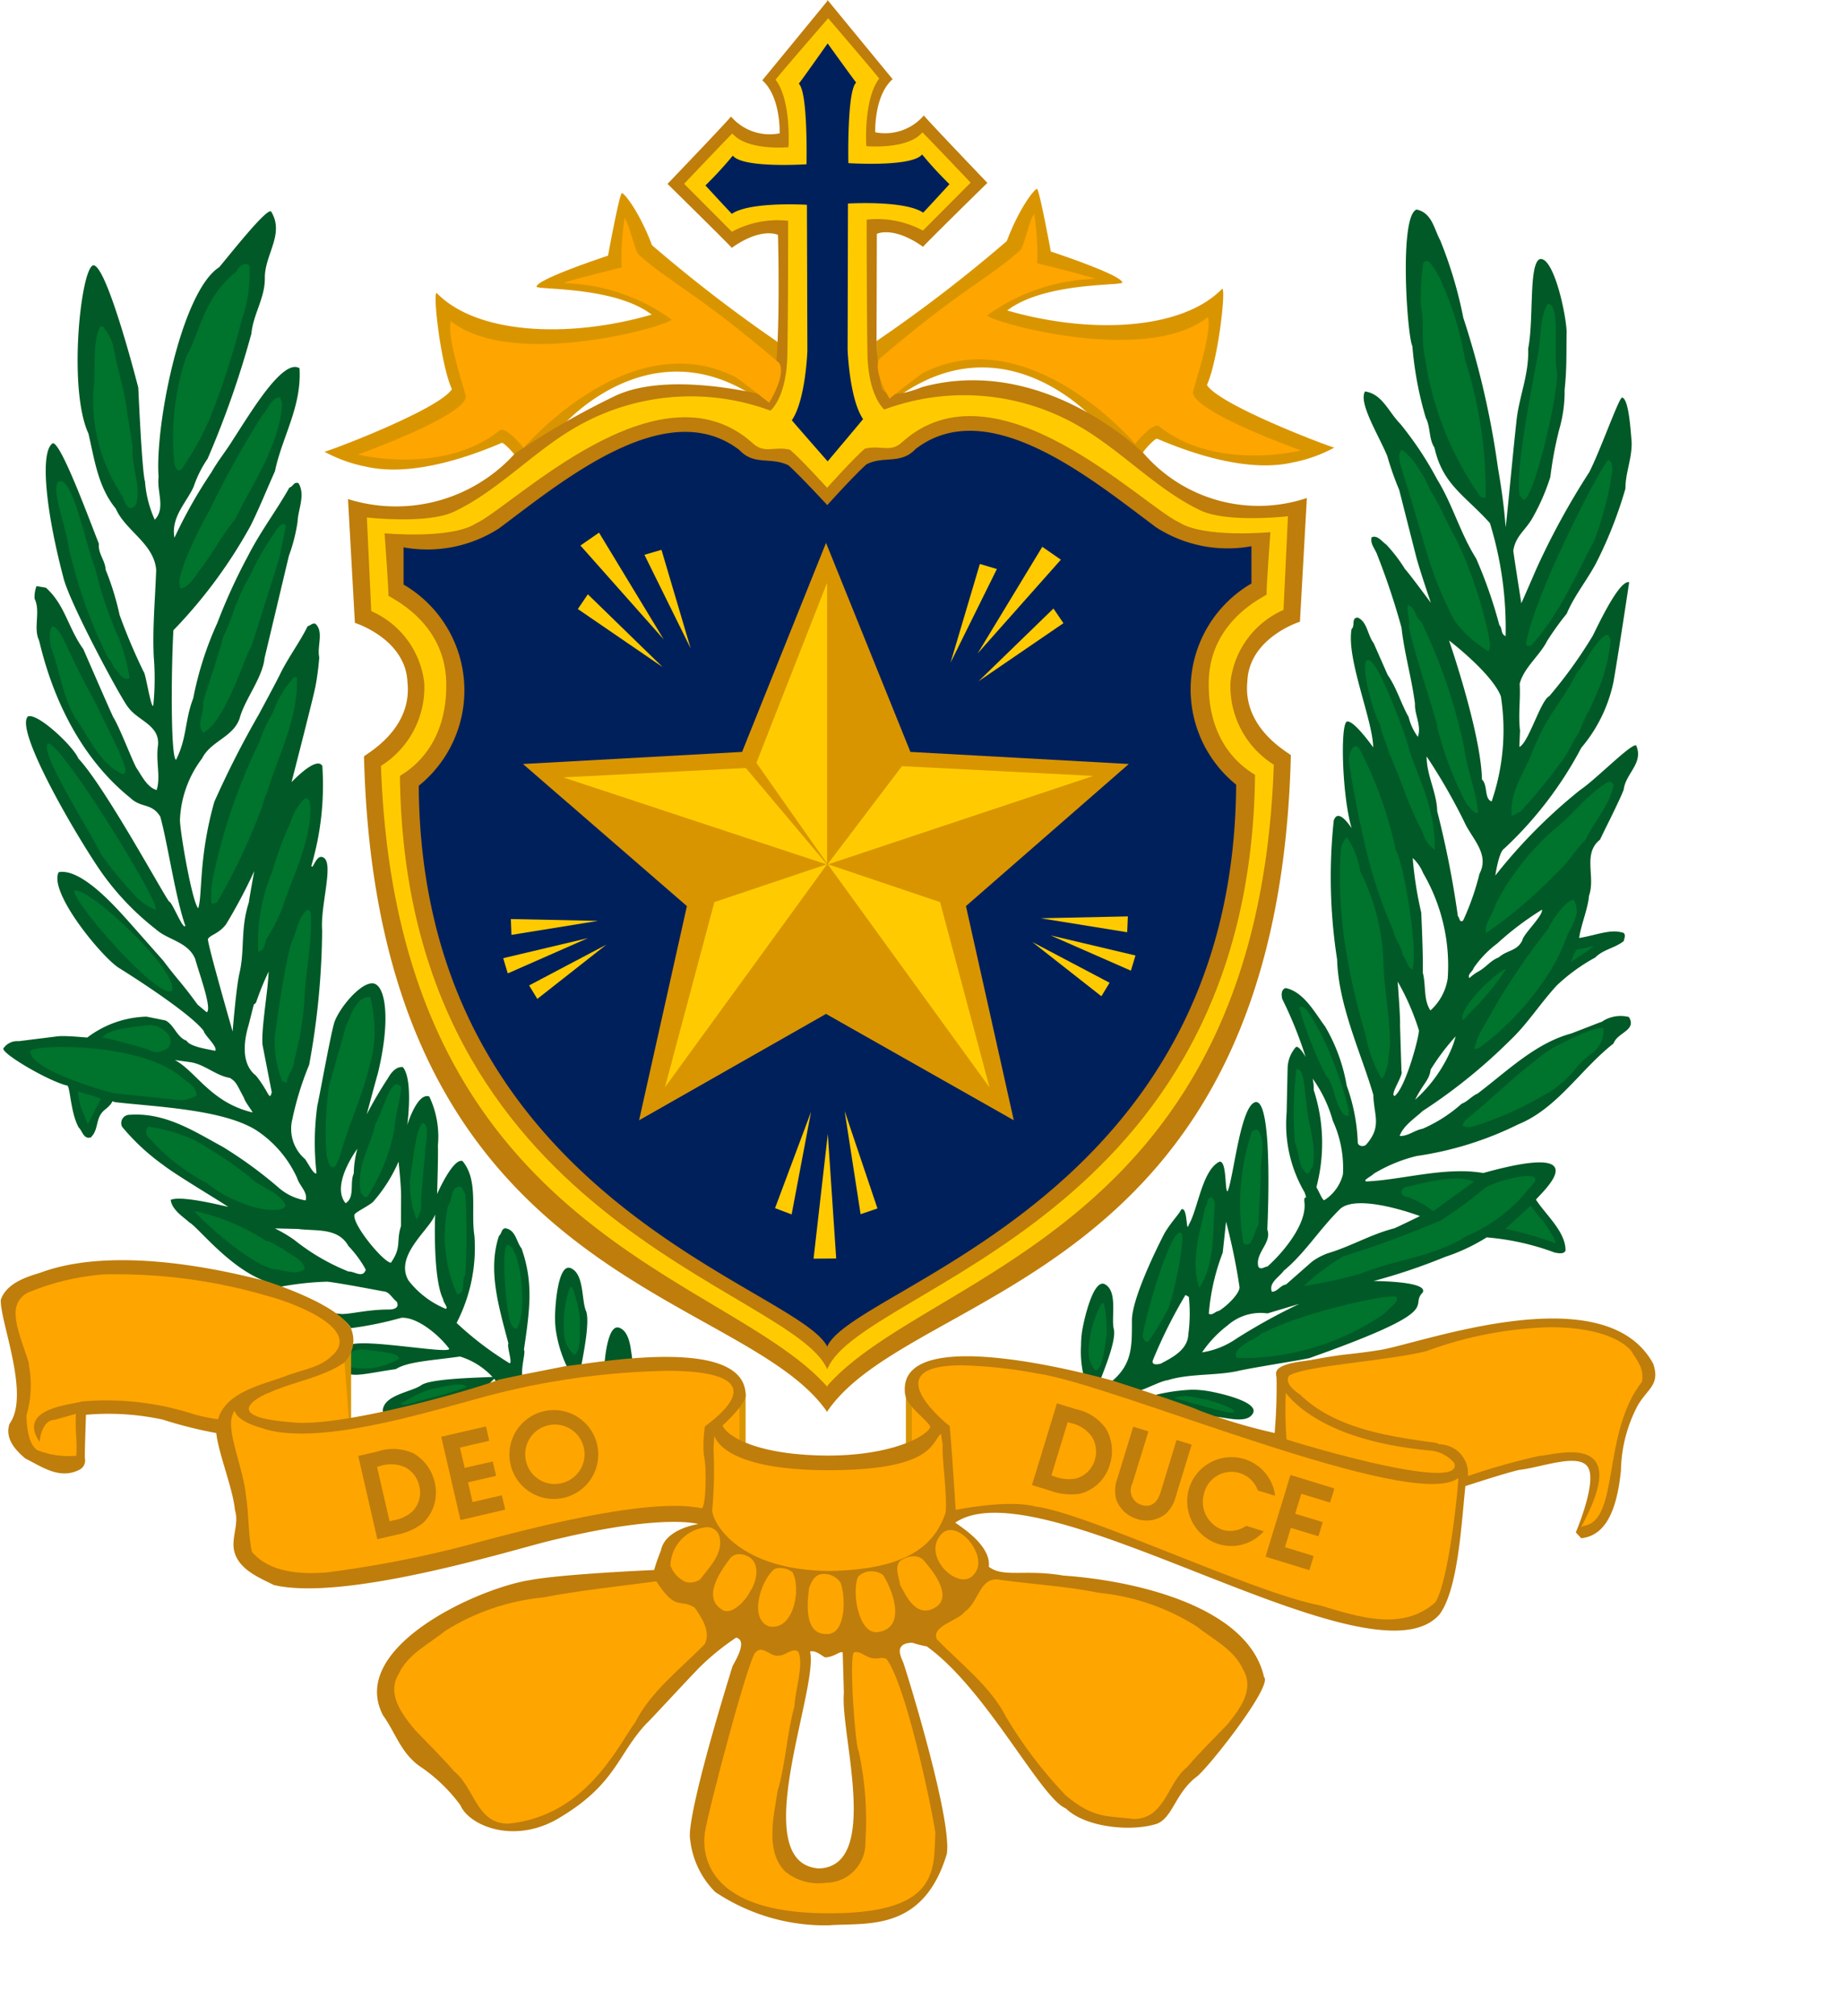 <svg xmlns="http://www.w3.org/2000/svg" xmlns:xlink="http://www.w3.org/1999/xlink" width="114.45" height="125.132" viewBox="0 0 114.45 125.132"><defs><clipPath id="clip-path"><rect id="Rectangle_1069" data-name="Rectangle 1069" width="114.45" height="125.132" fill="none"/></clipPath><clipPath id="clip-path-2"><path id="Path_9492" data-name="Path 9492" d="M27.894,108.92l1.641,1.148v-3.282Z" transform="translate(-27.894 -106.786)" fill="none"/></clipPath><linearGradient id="linear-gradient" x1="-27.055" y1="35.247" x2="-26.085" y2="35.247" gradientUnits="objectBoundingBox"><stop offset="0" stop-color="#ffcb00"/><stop offset="1" stop-color="orange"/></linearGradient><clipPath id="clip-path-3"><path id="Path_9493" data-name="Path 9493" d="M35.558,110.149,37.2,109l-1.639-2.133Z" transform="translate(-35.558 -106.864)" fill="none"/></clipPath><linearGradient id="linear-gradient-2" x1="-34.522" y1="35.176" x2="-33.551" y2="35.176" xlink:href="#linear-gradient"/><clipPath id="clip-path-6"><path id="Path_9504" data-name="Path 9504" d="M10.054,108.383s-1.316.22-.879,1.315,7.229,1.093,7.229,1.093l-.438-5.69s-4.6.877-5.913,3.282" transform="translate(-9.086 -105.101)" fill="none"/></clipPath><linearGradient id="linear-gradient-3" x1="-1.841" y1="20.801" x2="-1.633" y2="20.801" xlink:href="#linear-gradient"/><clipPath id="clip-path-10"><path id="Path_9585" data-name="Path 9585" d="M37.777,109.391c.119,1.191.372,5.2.372,5.2s3.247-.67,4.956-.21c3.253.417,13.527,5.359,17.683,6.141,2.389.718,5.1,1.609,7.134-.18.866-1.226,1.5-7.7,1.439-7.727-2.841,2.157-21.42-5.822-26.1-6.481a28.956,28.956,0,0,0-4.746-.517c-5.577,0-.739,3.774-.739,3.774" transform="translate(-35.83 -105.617)" fill="none"/></clipPath><linearGradient id="linear-gradient-4" x1="-3.649" y1="3.462" x2="-3.558" y2="3.462" xlink:href="#linear-gradient"/><clipPath id="clip-path-12"><path id="Path_9590" data-name="Path 9590" d="M66.661,104.131a23.97,23.97,0,0,0-7.747,1.485c-3.026.764-9.606.953-8.7,2.012a26.094,26.094,0,0,0,.013,3.463c-.045.024,13.349,4.127,9.881.751l-.054-.1-.411-.341a1.8,1.8,0,0,1,1.853,1.967,42.21,42.21,0,0,1,4.379-1.237c1.122-.089,5.946-1.616,2.642,4.418l.145-.081c2.284-.3,1.121-5.752,3.646-8.953.124-.805-.215-1.192-.691-1.937-.7-.8-2.389-1.445-4.953-1.445Z" transform="translate(-50.132 -104.131)" fill="none"/></clipPath><linearGradient id="linear-gradient-5" x1="-3.271" y1="8.533" x2="-3.204" y2="8.533" xlink:href="#linear-gradient"/><clipPath id="clip-path-14"><path id="Path_9592" data-name="Path 9592" d="M34.986,110.548c-6.715,0-7.064-2.153-7.064-2.153l-.053.77a28.443,28.443,0,0,1-.083,3.9c.089.9,1.773,3.68,7.242,3.74,4.931-.078,6.588-1.635,7.256-3.627.116-1.065-.263-3.562-.18-4.21l-.111-.681c-.6.509-.414,2.263-7.008,2.263" transform="translate(-27.787 -108.285)" fill="none"/></clipPath><linearGradient id="linear-gradient-6" x1="-3.026" y1="13.3" x2="-2.917" y2="13.3" xlink:href="#linear-gradient"/><clipPath id="clip-path-15"><path id="Path_9593" data-name="Path 9593" d="M36.07,105.833a47.106,47.106,0,0,0-11.24,1.584c-3.842,1.05-10.61,3.147-13.956,1.953-1.609-.458-1.628-1.065-1.628-1.065-.033.057-.115.1-.108.191-.5.982.656,3.327.813,5.171.178,1.1.119,2.3.358,3.4,1.1,1.284,2.957,1.4,4.6,1.284a69.133,69.133,0,0,0,7.866-1.464c1.762-.417,11.589-3.368,15.476-2.521.242-.091.329-2.432.119-3.357a7.819,7.819,0,0,1,.062-1.674l.025-.065c3.492-2.6,1.308-3.44-2.372-3.44Z" transform="translate(-9.014 -105.833)" fill="none"/></clipPath><linearGradient id="linear-gradient-7" x1="-0.38" y1="6.9" x2="-0.335" y2="6.9" xlink:href="#linear-gradient"/><clipPath id="clip-path-17"><path id="Path_9597" data-name="Path 9597" d="M4.362,110.723h0Zm1.668-8.647a15.533,15.533,0,0,0-4.6,1.1,1.369,1.369,0,0,0-.81,1.076c-.148,1.074.869,3.164.81,3.433a6.688,6.688,0,0,1-.153,3.167c.029.684.11,1.7.648,2.118a5.136,5.136,0,0,0,2.457.358,11.255,11.255,0,0,0-.016-1.3,9.974,9.974,0,0,1-.013-1.3l-1.315.369c-.89.025-.941,1.464-.941,1.375-1.434-2.106,1.985-2.3,2.613-2.51a17.589,17.589,0,0,1,7.014.805,11.063,11.063,0,0,0,1.455.3c.474-1.689,2.752-2.155,4.154-2.663,1.015-.42,2.181-.508,2.991-1.345,1.845-1.784-3.153-3.424-4.019-3.631a33.157,33.157,0,0,0-9.569-1.361c-.242,0-.481,0-.713.008" transform="translate(-0.61 -102.068)" fill="none"/></clipPath><linearGradient id="linear-gradient-8" x1="-0.49" y1="5.852" x2="-0.355" y2="5.852" xlink:href="#linear-gradient"/><clipPath id="clip-path-19"><path id="Path_9535" data-name="Path 9535" d="M38.292,115.987c-.358.518-2.13.887-1.709,1.707,1.491,1.527,3.342,2.929,4.294,4.819a27.221,27.221,0,0,0,3.7,4.859c1.781,1.5,2.687,1.248,4.21,1.463,1.97,0,2.09-2.259,3.344-3.235.743-.887,1.671-1.771,2.475-2.625.748-.916,1.729-2.166.984-3.421-.563-1.25-1.908-1.891-2.894-2.68a13.93,13.93,0,0,0-6.056-2.078c-1.97-.4-4.032-.519-6.061-.794a1.315,1.315,0,0,0-.312-.039c-1.065,0-1.128,1.461-1.977,2.024" transform="translate(-36.519 -113.962)" fill="none"/></clipPath><linearGradient id="linear-gradient-9" x1="-2.575" y1="4.447" x2="-2.503" y2="4.447" xlink:href="#linear-gradient"/><clipPath id="clip-path-20"><path id="Path_9598" data-name="Path 9598" d="M24.6,115.042a13.967,13.967,0,0,0-6.059,2.078c-.98.8-2.327,1.432-2.892,2.685-.748,1.251.236,2.5.984,3.418.8.851,1.732,1.741,2.478,2.623,1.253.981,1.37,3.235,3.341,3.235,4.805-.469,6.747-4.7,7.91-6.316.957-1.889,2.808-3.3,4.3-4.822.417-.822-.261-1.749-.618-2.266-.925-.609-1.138.29-2.387-1.638-2.031.272-5.084.608-7.056,1.005" transform="translate(-15.381 -114.037)" fill="none"/></clipPath><linearGradient id="linear-gradient-10" x1="-0.865" y1="4.583" x2="-0.801" y2="4.583" xlink:href="#linear-gradient"/><clipPath id="clip-path-21"><path id="Path_9600" data-name="Path 9600" d="M30.69,116.687c-.331-.15-3.037,10.08-3.186,11.272-.18,1.579.428,4.856,7.38,4.936,7.282.107,6.827-2.73,6.946-5.007-.35-2.2-1.889-9.271-3.035-10.775a.77.77,0,0,0-.485-.045,1.2,1.2,0,0,1-.583-.051c-.349-.145-.648-.412-.952-.314-.326.242.088,5.957.294,6.137a20.141,20.141,0,0,1,.417,5.607,2.467,2.467,0,0,1-2.461,2.558,3.271,3.271,0,0,1-2.508-.688c-1.284-1.254-.716-3.49-.476-5.047.5-1.67.563-3.538,1.043-5.235,0-.807.6-2.612.239-3.355-.173-.2-.447-.065-.735.07a1.106,1.106,0,0,1-.675.159c-.363-.084-.656-.368-.926-.368a.4.4,0,0,0-.3.145" transform="translate(-27.478 -116.542)" fill="none"/></clipPath><linearGradient id="linear-gradient-11" x1="-2.822" y1="5.916" x2="-2.719" y2="5.916" xlink:href="#linear-gradient"/><clipPath id="clip-path-22"><path id="Path_9601" data-name="Path 9601" d="M28.275,112.274a2.468,2.468,0,0,0-2.118,2.356,1.793,1.793,0,0,0,.923,1.019,1.092,1.092,0,0,0,.926-.153c.629-.834,1.522-1.693,1.163-2.771a.788.788,0,0,0-.716-.468.769.769,0,0,0-.178.017" transform="translate(-26.157 -112.257)" fill="none"/></clipPath><linearGradient id="linear-gradient-12" x1="-12.35" y1="30.658" x2="-11.878" y2="30.658" xlink:href="#linear-gradient"/><clipPath id="clip-path-23"><path id="Path_9602" data-name="Path 9602" d="M37.434,112.366a.741.741,0,0,0-.551.239c-1.331,1.382,1.138,3.68,2.017,2.5.813-.907-.458-2.738-1.464-2.738Z" transform="translate(-36.498 -112.366)" fill="none"/></clipPath><linearGradient id="linear-gradient-13" x1="-13.735" y1="27.254" x2="-13.353" y2="27.254" xlink:href="#linear-gradient"/><clipPath id="clip-path-24"><path id="Path_9603" data-name="Path 9603" d="M35.16,113.7c-.331.449-.035.988.025,1.464.3.538.926,2.048,2.077,1.466,1.493-.731-.465-2.811-.7-3.08a.95.95,0,0,0-.54-.162,1.527,1.527,0,0,0-.859.312" transform="translate(-35.006 -113.392)" fill="none"/></clipPath><linearGradient id="linear-gradient-14" x1="-14.145" y1="27.496" x2="-13.739" y2="27.496" xlink:href="#linear-gradient"/><clipPath id="clip-path-25"><path id="Path_9604" data-name="Path 9604" d="M28.915,113.531c-.538.691-1.808,2.415-.571,3.2.635.49,1.614-.691,1.792-1.143.21-.231.716-1.461.029-2.028a1.191,1.191,0,0,0-.7-.252.747.747,0,0,0-.548.22" transform="translate(-27.82 -113.311)" fill="none"/></clipPath><linearGradient id="linear-gradient-15" x1="-11.633" y1="26.914" x2="-11.208" y2="26.914" xlink:href="#linear-gradient"/><clipPath id="clip-path-26"><path id="Path_9605" data-name="Path 9605" d="M30.575,113.927c-.836.686-1.6,3.11-.3,3.551,1.522.272,2-2.36,1.434-3.378a1.362,1.362,0,0,0-.754-.256.929.929,0,0,0-.382.083" transform="translate(-29.579 -113.844)" fill="none"/></clipPath><linearGradient id="linear-gradient-16" x1="-14.073" y1="26.741" x2="-13.591" y2="26.741" xlink:href="#linear-gradient"/><clipPath id="clip-path-27"><path id="Path_9606" data-name="Path 9606" d="M33.531,114.322c-.417.987.059,3.661,1.28,3.422,1.8-.3.81-2.734.272-3.54a1.168,1.168,0,0,0-.711-.226,1.1,1.1,0,0,0-.84.344" transform="translate(-33.383 -113.978)" fill="none"/></clipPath><linearGradient id="linear-gradient-17" x1="-15.125" y1="26.029" x2="-14.669" y2="26.029" xlink:href="#linear-gradient"/><clipPath id="clip-path-28"><path id="Path_9607" data-name="Path 9607" d="M31.6,114.948c-.094.772-.38,2.9,1.1,2.862,1.262.027,1.165-2.505.837-3.221a1.249,1.249,0,0,0-1.13-.508c-.477.062-.659.478-.807.867" transform="translate(-31.51 -114.081)" fill="none"/></clipPath><linearGradient id="linear-gradient-18" x1="-18.181" y1="27.624" x2="-17.6" y2="27.624" xlink:href="#linear-gradient"/><clipPath id="clip-path-29"><path id="Path_9502" data-name="Path 9502" d="M30.345,63.8s-3.79.931-3.565.974a11.908,11.908,0,0,1,6.653,2.254c.092.329-9.779,3.2-13.7.107-.263.993.786,4.024.936,4.678-.045,1.227-6.706,3.6-6.706,3.6s5.272,1.332,8.822-1.51c.388-.247,1.472,1.1,1.472,1.1s6.594-7.767,13.182-4.382c.568.387,2.064,1.577,2.064,1.577s1.084-1.735.626-2.465c-5.058-4.326-6.82-5-8.749-6.744-.236-.264-.576-1.963-.859-2.238a16.008,16.008,0,0,0-.178,3.051" transform="translate(-13.965 -60.751)" fill="none"/></clipPath><linearGradient id="linear-gradient-19" x1="-0.742" y1="9.731" x2="-0.686" y2="9.731" xlink:href="#linear-gradient"/><clipPath id="clip-path-30"><path id="Path_9507" data-name="Path 9507" d="M43.1,62.825c-1.926,1.743-3.691,2.419-8.744,6.745-.457.731.622,2.465.622,2.465s1.5-1.189,2.063-1.577c6.588-3.387,13.187,4.382,13.187,4.382S51.311,73.5,51.7,73.747c3.554,2.839,8.822,1.507,8.822,1.507s-6.659-2.373-6.706-3.6c.15-.657,1.2-3.686.937-4.679-3.917,3.1-13.787.22-13.7-.11a11.994,11.994,0,0,1,6.653-2.259c.224-.035-3.565-.969-3.565-.969a15.866,15.866,0,0,0-.177-3.05c-.283.272-.622,1.97-.861,2.236" transform="translate(-34.247 -60.589)" fill="none"/></clipPath><linearGradient id="linear-gradient-20" x1="-2.452" y1="6.53" x2="-2.382" y2="6.53" xlink:href="#linear-gradient"/></defs><g id="Group_2520" data-name="Group 2520" transform="translate(1085.089 13578.193)"><g id="Group_2458" data-name="Group 2458" transform="translate(-1085.089 -13578.193)"><g id="Group_2465" data-name="Group 2465" transform="translate(0 0)"><g id="Group_2404" data-name="Group 2404" transform="translate(0 0)"><g id="Group_2227" data-name="Group 2227"><g id="Group_2226" data-name="Group 2226" clip-path="url(#clip-path)"><path id="Path_9487" data-name="Path 9487" d="M32.458,131.277c.369-2.507.6-4.168-.146-6.29-.331-.417-.36-1.163-1.015-1.253-.239.029-.21.326-.39.479-.715,2.149.013,4.463.59,6.674-.119.121.277,1.256.067,1.222a20.086,20.086,0,0,1-3.288-2.5,10.13,10.13,0,0,0,1.109-5.394c-.239-1.552.269-3.467-.745-4.657-.6-.18-1.573,2.05-1.573,2.05s.078-2.438.049-3.005a5.822,5.822,0,0,0-.536-3.048c-.748-.267-1.366,1.768-1.366,1.768s.385-2.809-.275-3.591c-.419-.054-.745.365-.926.691a25.571,25.571,0,0,0-1.315,2.238s.5-1.881.689-2.537c.761-3.118.522-5.206-.15-5.545s-2.091,1.249-2.508,2.263c-.178.3-.985,4.834-1.1,5.281a16.718,16.718,0,0,0-.051,4.181c-.15.209-.633-.839-.754-.9a2.473,2.473,0,0,1-.745-2.446,19.04,19.04,0,0,1,1.044-3.373,47.83,47.83,0,0,0,.805-8.326c-.119-1.526.716-4.079.118-4.509-.485-.35-.7.837-.786.478a17.716,17.716,0,0,0,.68-6.184c-.361-.656-1.913,1.006-1.913,1.006s1.343-5.216,1.482-5.924a16.856,16.856,0,0,0,.24-1.822c-.15-.716.3-1.584-.24-2.087-.207-.06-.3.118-.477.146-.535,1.076-1.253,2-1.76,3.075-.417.807-.834,1.582-1.283,2.416a58.586,58.586,0,0,0-2.757,5.415c-.985,3.481-.726,5.79-1,6.605-.387-.392-1.165-4.934-1.133-5.531a6.781,6.781,0,0,1,1.372-3.769c.54-1.078,1.908-1.3,2.329-2.47.3-1.165,1.432-2.535,1.552-3.759L17.863,82a10.557,10.557,0,0,0,.54-2.118c.027-.774.5-1.639.06-2.386-.3-.119-.331.209-.57.269C17.088,79.2,16.1,80.483,15.327,82a35.752,35.752,0,0,0-1.913,4.178,20.841,20.841,0,0,0-1.49,4.657c-.538,1.405-.379,2.451-1.066,3.822-.334-.064-.314-5.353-.167-8.036a30.36,30.36,0,0,0,4.784-6.47c.538-1.074,1.014-2.268,1.522-3.4.449-2.152,1.671-4,1.526-6.392-1.017-.624-2.957,2.629-4.121,4.418-.419.688-.958,1.343-1.345,2.034a29.758,29.758,0,0,0-2.3,4.067c-.239-1.284.775-2.219,1.194-3.174a7.15,7.15,0,0,1,.866-1.733,58.145,58.145,0,0,0,2.717-7.759c.119-1.226.836-2.181.836-3.433-.03-1.461,1.253-2.746.388-4.148-.271-.24-2.569,2.687-3.225,3.46-2.346,1.5-4,9.824-3.761,13.016-.118.926.449,1.94-.239,2.653a7.036,7.036,0,0,1-.606-2.378c-.148-.477-.318-3.67-.417-5.819,0,0-1.94-7.629-2.795-7.594-.769.172-1.584,7.665-.3,10.441.388,1.671.6,3.319,1.7,4.665.6,1.374,2.359,2.15,2.507,3.79-.059,1.792-.239,3.613-.148,5.434a16.562,16.562,0,0,1-.033,3.005c-.146.18-.477-2.05-.6-2.111a35.965,35.965,0,0,1-1.491-3.521,17.187,17.187,0,0,0-.866-2.808c-.03-.594-.477-.982-.42-1.611-.627-1.582-2.357-6.3-2.865-6.239-.805.509-.441,4.14.646,8.28.349,1.568,3.666,7.7,4.04,8.109.6.836,1.972,1.1,1.851,2.359-.15.98.18,1.988-.088,2.776-.6-.181-.925-.894-1.254-1.377-.269-.477-1.076-2.594-1.432-3.132C6.642,91.349,5.1,87.795,5.1,87.795c-.958-1.329-1.13-2.739-2.321-3.812-.148-.032-.59-.1-.59-.1a1.954,1.954,0,0,0-.119.778c.388.774-.088,1.791.269,2.567.207.686,1.281,6.257,5.671,9.79.684.657,1.326.3,1.864,1.164.45,1.585.941,5.034,1.558,6.776-.121.328-.824-1.493-1-1.493-.3-.328-3.966-7.1-5.646-8.891-.326-.78-2.566-2.868-3.132-2.6-.807.807,2.755,6.994,4.449,9.494a16.613,16.613,0,0,0,3.49,3.7c.748.684,2,.772,2.45,1.848.237.866,1.074,3.132.716,3.312l-.568-.476c-.926-1.286-1.208-1.5-2.134-2.73l-2.2-2.486c-.629-.686-2.855-3.282-4.291-3-.645,1.264,2.761,5.364,3.775,5.961,0,0,4.326,2.679,5.24,3.9,0,.21.91,1.015.7,1.224-.361-.089-1.558-.24-1.768-.625-.6-.209-.762-.957-1.3-1.256L9.028,110.6a6.345,6.345,0,0,0-3.675,1.289c.043.033-1.264-.131-1.856-.067l-2.41.3a1.043,1.043,0,0,0-.952.446c-.153.3,2.808,2.047,3.974,2.314.178.121.2,1.716.71,2.61.209.18.3.748.748.6.536-.538.237-1.23.895-1.736.657-.538.275-.552.6-.449,2.672.3,6.709.454,8.768,1.738a7.01,7.01,0,0,1,2.537,2.954c.153.509.689.895.536,1.405a3.378,3.378,0,0,1-1.729-.836,26.721,26.721,0,0,0-3.4-2.477c-1.821-.99-3.58-2.153-5.792-2a.515.515,0,0,0-.476.745,13.519,13.519,0,0,0,2.537,2.36c.807.629,3.174,2.028,4.04,2.6.119.06-2.875-.748-3.562-.422.091.63.778,1.047,1.165,1.4.506.267,2.359,2.679,4.506,3.561a6.6,6.6,0,0,0,1.138.43,18.622,18.622,0,0,1,2.916-.317c.723.073,3.468.6,3.468.6.387,0,.568.447.837.629.209.385-.15.5-.477.5-1.375,0-2.376.3-2.988.277-.045-.022-.29-.021-.333-.045.318.285.788.571.963.923a21.938,21.938,0,0,0,3.134-.643c.982-.059,2.325,1.062,2.954,1.9.328.477-6.728-.926-6.211.019,0,.777-.357,1.206-.189,1.428.322.409,1.472.065,3.094-.159.753-.473,2.217-.533,3.992-.783a4.566,4.566,0,0,1,2.475,1.856l1.493-.323c-.32-.528.15-1.8,0-1.948m-19.62-25.5c.151-.266.659-.306,1.125-.914a33.05,33.05,0,0,0,1.751-3.3s-.31,1.671-.337,1.942c-.53,1.631-.248,2.941-.578,4.375-.209.866-.43,3.64-.43,3.64s-1.609-5.582-1.531-5.741m-2.061,7.513.909.123c.923.115,1.611.834,2.505.984.423.247.441.433.882,1.238.06.269.657.99.508.9-2.578-.614-3.511-2.574-4.8-3.244m5.028.957c-.925-.719-.746-2.15-.447-3.132.487-1.912.237-1.016.476-1.434a16.851,16.851,0,0,1,.767-1.881c-.04,1.224-.468,3.532-.379,4.546L16.8,115.3c-.169.56-.132.022-.995-1.057m6.312,4.557a5.975,5.975,0,0,0-.224,1.531c-.267.568.089,1.491-.508,1.849-.95-1.148.732-3.381.732-3.381m-.552,7.619a13.26,13.26,0,0,1-3.373-1.967,8.784,8.784,0,0,0-1.2-.708l1.425.033c1.163.148,2.489-.1,3.147,1.063a6.979,6.979,0,0,1,1.074,1.463c-.18.567-.718.089-1.074.116m3.26-2.816c-.312.971.06,1.286-.626,2.271-.477-.032-2.493-2.478-2.251-3.016.166-.181.957-.562,1.157-.778a9.466,9.466,0,0,0,1.568-2.478s.151,1.315.159,2.079Zm2.779,5.131a5.619,5.619,0,0,1-2.311-1.757c-.915-1.557,1.354-3.182,1.655-4.106,0,0-.169,3.939.5,5.281,0,.181.337.522.159.583" transform="translate(0.077 -47.505)" fill="#005926"/><path id="Path_9488" data-name="Path 9488" d="M13.663,105.324c0-.369.909-.325.909-.325.906.162,2.112.162,2.123.579a4.278,4.278,0,0,1-2.962.536,3.124,3.124,0,0,1-.07-.791" transform="translate(8.084 -21.249)" fill="#00732d"/><path id="Path_9489" data-name="Path 9489" d="M13.914,105.012V109.4l-.578.038.1-4.479Z" transform="translate(7.89 -21.27)" fill="#d99500"/></g></g><g id="Group_2231" data-name="Group 2231" transform="translate(44.397 86.594)"><g id="Group_2230" data-name="Group 2230" clip-path="url(#clip-path-2)"><rect id="Rectangle_1071" data-name="Rectangle 1071" width="1.641" height="3.282" transform="translate(0)" fill="url(#linear-gradient)"/></g></g><g id="Group_2233" data-name="Group 2233" transform="translate(56.596 86.718)"><g id="Group_2232" data-name="Group 2232" clip-path="url(#clip-path-3)"><rect id="Rectangle_1072" data-name="Rectangle 1072" width="1.639" height="3.285" fill="url(#linear-gradient-2)"/></g></g><path id="Path_9494" data-name="Path 9494" d="M28.85,106.826v3.357l.384-.06v-3.432Z" transform="translate(17.069 -20.249)" fill="#d99500"/><path id="Path_9495" data-name="Path 9495" d="M35.344,110.226h.374v-3.433l-.374-.446Z" transform="translate(20.911 -20.451)" fill="#d99500"/><g id="Group_2235" data-name="Group 2235"><g id="Group_2234" data-name="Group 2234" clip-path="url(#clip-path)"><path id="Path_9496" data-name="Path 9496" d="M73.748,110.969l-1.849.716c-2.236.6-4,2.357-5.821,3.731-.358.148-.627.5-.984.626a9.046,9.046,0,0,1-2.421,1.553c-.5.088-.923.478-1.431.45.21-.63.955-1.109,1.431-1.552a34.006,34.006,0,0,0,5.405-4.363c1.106-1.043,1.878-2.3,2.927-3.432a11.32,11.32,0,0,1,2.386-1.73c.5-.509,1.194-.568,1.762-1.014.029-.153.148-.361,0-.509-.807-.269-1.625.123-2.765.315.108-.813.543-1.8.613-2.633.417-1.164-.417-2.607.686-3.475.154-.357,1.2-2.386,1.466-3.1.121-1.015,1.253-1.641.775-2.744-.3-.15-2.475,2.09-3.49,2.774a32.818,32.818,0,0,0-5.256,5.3s.208-1.45.538-1.66a23.575,23.575,0,0,0,4.8-6.268,9.23,9.23,0,0,0,2-4.094c.358-2.056.974-6.182.974-6.182-.571-.129-1.69,2.157-2.259,3.319a28.391,28.391,0,0,1-2.7,3.751c-.536.24-1.292,2.916-1.861,3.153l.041-1.015c-.118-1.014.037-1.888-.021-2.9.24-.984,1.253-1.762,1.7-2.656a17.6,17.6,0,0,1,1.222-1.7c.506-1.2,1.372-2.211,1.912-3.314a26.118,26.118,0,0,0,1.733-4.447c0-1.014.415-1.854.385-2.9-.059-.688-.18-2.717-.6-2.749-.207.06-1.345,3.285-2.031,4.63a46.453,46.453,0,0,0-3.285,6c-.205.481-.933,2.138-.933,2.138s-.411-2.574-.5-3.263c.148-.953.775-1.262,1.226-2.095a13.187,13.187,0,0,0,1.074-2.48,23.485,23.485,0,0,1,.551-2.948,8.406,8.406,0,0,0,.336-2.456c.146-1.4.1-2.244.126-3.65-.089-1.394-.864-4.664-1.673-4.468-.692.322-.355,3.759-.716,5.55.059,1.581-.536,2.9-.715,4.39-.24,2.149-.657,6.712-.686,6.686-.092-1.257-.269-2.48-.476-3.672a53.123,53.123,0,0,0-2.15-9.313,26.335,26.335,0,0,0-1.434-4.807c-.387-.715-.508-1.7-1.463-1.912-1.1.358-.6,7.793-.267,8.479a21.788,21.788,0,0,0,.834,4.449c.3.565.18,1.312.538,1.848.508,2.3,1.889,2.957,3.444,4.686a22.059,22.059,0,0,1,.974,7.014c-.328-.148-.18-.476-.388-.684A28.55,28.55,0,0,0,65.987,82.2c-.982-1.552-1.458-3.346-2.416-4.9a21.179,21.179,0,0,0-2.3-3.46c-.716-.719-1.108-1.85-2.181-2-.428.708.875,2.76,1.383,4.014a18.7,18.7,0,0,0,.739,2.095l1.033,4.063c.189.767.934,2.945.934,2.945s-1.375-1.861-1.611-2.1a9.43,9.43,0,0,0-1.165-1.52c-.267-.18-.535-.6-.9-.449-.116.419.24.745.363,1.135a44.553,44.553,0,0,1,1.49,4.476c.178,1.612.627,3.1.836,4.716-.029.718.417,1.343.18,2.061a3.362,3.362,0,0,1-.57-1.222c-.476-.839-.746-1.821-1.31-2.629l-.867-1.967c-.388-.509-.388-1.316-.985-1.584-.419,0-.15.509-.387.716-.329,1.849,1.312,5.612,1.345,7.339,0,0-1.168-1.658-1.614-1.608s-.328,4.584.269,6.605c.068.15-.805-1.354-1.106-.455a33.329,33.329,0,0,0,.21,8.625c.078,2.875,1.533,5.918,2.249,8.4.03,1.281.555,1.961-.458,3.1-.119.115-.449.115-.508-.119a11.479,11.479,0,0,0-.688-3.556,10.847,10.847,0,0,0-1.34-3.67c-.63-.837-1.315-2.149-2.451-2.387-.3.091-.267.479-.207.688a25.113,25.113,0,0,1,1.453,3.61c-.105-.215-.49-.8-.632-.61a2.058,2.058,0,0,0-.493,1.3l-.06,2.749a8.359,8.359,0,0,0,1.113,4.942c.24.653-.088-.017,0,.7.092,1.375-1.409,3.108-2.306,3.907-.177,0-.417.244-.565,0-.21-.861.858-1.466.557-2.3,0,0,.4-7.971-.707-7.909-.961.115-1.394,4.783-1.762,5.542-.18,0-.032-1.94-.508-1.838-1.076.536-1.331,2.956-1.9,3.911-.177.626-.059-1.237-.479-.934-.115.267-.587.734-1.014,1.436,0,0-2.037,3.871-2.037,5.437s.04,2.677-1.216,3.751l1.623.622c.417-.089,1.354-.61,1.832-.67,1.342-.417,3.016-.269,4.353-.57,1.054-.24,4.5-.761,4.5-.821l1.286-.465c7.04-2.6,4.813-2.714,5.679-3.58.39-.713-3.051-.713-3.051-.713a36.908,36.908,0,0,0,4.43-1.493,11.835,11.835,0,0,0,2.593-1.216,15.75,15.75,0,0,1,4.24.947c.209.029.536.116.656-.119.03-1.163-1.235-2.238-1.832-3.166.04-.178,4.277-3.761-3.276-1.657-2.356-.411-5.082.436-7.258.522-.271-.059.334-.328.455-.476a9.439,9.439,0,0,1,2.658-1.1,20.979,20.979,0,0,0,6.327-1.97c2.419-.987,3.85-3.4,5.911-5.017.237-.688,1.46-.807.953-1.641a2.081,2.081,0,0,0-1.732.329m-16.653,6.115a7.022,7.022,0,0,1,.627,3.317,2.663,2.663,0,0,1-1.167,1.611c-.116-.03-.266-.428-.482-.812a10.673,10.673,0,0,0-.166-6.032,2.8,2.8,0,0,0-.067-.707,8.273,8.273,0,0,1,1.254,2.623m-6.838,8.183.207-1.924a37.634,37.634,0,0,1,.839,4.078c-.016.39-.746,1.129-1.283,1.458-.24.03-.388.3-.627.178a13.407,13.407,0,0,1,.864-3.79M48.12,130.33c-.03.987-.988,1.463-1.732,1.853-.15.029-.568.121-.477-.21a30.26,30.26,0,0,1,2.028-4.059l.21.116a9.732,9.732,0,0,1-.029,2.3m3,.282a5.113,5.113,0,0,1-2.15.864,7.1,7.1,0,0,1,1.584-1.673,3.093,3.093,0,0,1,2.477-.746l1.98-.591a36.706,36.706,0,0,0-3.89,2.146M62.5,123.018s-1.224.6-1.587.758c-1.431.358-2.712,1.13-4.145,1.553a4.013,4.013,0,0,0-.958.506l-1.631,1.431c-.336.035-.528.452-.875.447-.209-.563.447-.894.746-1.312,1.283-1.044,2.3-2.687,3.524-3.853,1.163-.953,4.926.47,4.926.47m1.969-10.409A8.9,8.9,0,0,1,62.2,115.8c.527-1.062.874-1.191.966-1.877a14.434,14.434,0,0,1,1.552-2.061,5.607,5.607,0,0,1-.248.745M67.3,106.1a18.511,18.511,0,0,1,2.782-2.1c.06.388-1.165,1.517-1.222,1.9-.328.686-.934.592-1.472,1.066-.477.177-.746.567-1.194.836a2.958,2.958,0,0,0-.629.449c-.118-.269.183-.36.271-.63A6.475,6.475,0,0,1,67.3,106.1m.229-15.321a13.622,13.622,0,0,1-.578,6.507c-.477-.181-.221-1.008-.6-1.366-.06-2.9-2.044-8.627-2.044-8.627s2.687,2.05,3.226,3.486m-2.292,7.742c.45,1.043,1.612,2,.957,3.252a16.082,16.082,0,0,1-1.014,2.9c-.237.175-.212-.181-.328-.269a59.616,59.616,0,0,0-1.284-6.511c-.03-1.191-.656-2.2-.656-3.4a35.8,35.8,0,0,1,2.325,4.032m-2.535,3.22a11.4,11.4,0,0,1,1.52,6.51,3.335,3.335,0,0,1-1.074,2c-.446-.654-.267-1.581-.478-2.357.04-.925-.094-3.715-.094-3.715a23.153,23.153,0,0,1-.53-3.39,2.642,2.642,0,0,1,.656.955m-1.354,12.27-.089-2.875c.03-.392-.146-2.68-.146-2.68a15.062,15.062,0,0,1,1.319,3.024c.029.355-.815,3.537-1.5,4.075-.357-.032.567-1.3.417-1.544" transform="translate(25.678 -47.545)" fill="#005926"/><path id="Path_9497" data-name="Path 9497" d="M24.434,104.919a3.166,3.166,0,0,1,.215,1.355c-.008.92.314,2.736-.1,2.822-.726-.632-.665-1.382-.641-2.532,0,0,.275-1.964.524-1.644" transform="translate(14.139 -21.317)" fill="#00732d"/><path id="Path_9498" data-name="Path 9498" d="M21.982,106.057c.01.057-3.97.048-4.654.53-.6.422-2.227.589-2.386,1.491s2.68.07,2.68.07a6.133,6.133,0,0,0,1.315-.406,11.517,11.517,0,0,0,2.015-.641Z" transform="translate(8.837 -20.623)" fill="#005926"/><path id="Path_9499" data-name="Path 9499" d="M43.383,108.477c-.059-.016,1.043-2.415.844-3.225-.177-.708.258-2.292-.524-2.768s-1.37,2.507-1.37,2.507a5.838,5.838,0,0,0-.14,1.275,6.481,6.481,0,0,0,.239,2.176" transform="translate(24.94 -22.766)" fill="#005926"/><path id="Path_9500" data-name="Path 9500" d="M45.624,107.336c.014-.057,2.16,1.141,2.972.931.708-.18,2.365.576,2.835-.208s-2.516-1.348-2.516-1.348a6.167,6.167,0,0,0-1.28-.134,11.507,11.507,0,0,0-3.067.559" transform="translate(26.368 -20.329)" fill="#005926"/><path id="Path_9501" data-name="Path 9501" d="M41.034,73.847c-7.393-6.76-13.669.587-13.669.587l-2.8,1.915c.065-.1-.793-1.009-.9-.937-2.3.985-5.72,2.1-8.434,1.472a9.006,9.006,0,0,1-2.575-.926c.03.061,7.105-2.591,7.917-3.882-.707-1.545-1.208-6.11-.939-5.962,2.486,2.553,8.157,2.836,13.346,1.337-2.325-1.776-7.123-1.525-7.151-1.735.029-.476,4.439-1.923,4.439-1.923s.68-3.7.852-3.88c.126-.056,1.087,1.128,1.88,3.229a89.991,89.991,0,0,0,8.086,6.2Z" transform="translate(7.489 -47.925)" fill="#d99500"/></g></g><g id="Group_2239" data-name="Group 2239"><g id="Group_2238" data-name="Group 2238" clip-path="url(#clip-path)"><path id="Path_9503" data-name="Path 9503" d="M34.254,73.687c7.393-6.763,13.669.587,13.669.587l2.8,1.915c-.064-.1.793-1.009.9-.939,2.3.984,5.717,2.1,8.434,1.469a8.926,8.926,0,0,0,2.574-.922c-.033.056-7.105-2.591-7.918-3.882.708-1.545,1.21-6.113.939-5.964C53.169,68.5,47.5,68.789,42.312,67.29c2.317-1.776,7.116-1.525,7.146-1.733-.03-.478-4.439-1.926-4.439-1.926s-.678-3.694-.85-3.882c-.129-.053-1.087,1.13-1.883,3.233A89.905,89.905,0,0,1,34.2,69.187Z" transform="translate(20.236 -48.021)" fill="#d99500"/></g></g><g id="Group_2241" data-name="Group 2241" transform="translate(14.462 83.913)"><g id="Group_2240" data-name="Group 2240" clip-path="url(#clip-path-6)"><rect id="Rectangle_1076" data-name="Rectangle 1076" width="7.667" height="5.69" transform="translate(-0.349 0)" fill="url(#linear-gradient-3)"/></g></g><g id="Group_2243" data-name="Group 2243"><g id="Group_2242" data-name="Group 2242" clip-path="url(#clip-path)"><path id="Path_9505" data-name="Path 9505" d="M25.477,106.818c-.282-.676-.1-2.306-.945-2.652s-.968,2.688-.968,2.688" transform="translate(13.941 -21.758)" fill="#005926"/><path id="Path_9506" data-name="Path 9506" d="M22.544,108.248a7.814,7.814,0,0,1-.821-2.438,5.833,5.833,0,0,1-.059-1.283s.119-3.037.963-2.688.662,1.977.947,2.65c.322.775-.392,3.724-.336,3.729Z" transform="translate(12.814 -23.135)" fill="#005926"/></g></g><g id="Group_2247" data-name="Group 2247"><g id="Group_2246" data-name="Group 2246" clip-path="url(#clip-path)"><path id="Path_9508" data-name="Path 9508" d="M30.157,76.956c3.449-1.644,9.566.025,9.566.025.818-.657.557-10.024.557-10.024s-1.011-.517-2.873.805c.029-.027-3.987-3.97-3.987-3.97s3.992-4.164,3.939-4.184a3.176,3.176,0,0,0,3.024,1.047s.088-2.251-1.078-3.293c.014-.011,4.035-4.912,4.035-4.912l.018-.07s4.025,4.9,4.041,4.91c-1.173,1.047-1.078,3.3-1.078,3.3a3.176,3.176,0,0,0,3.019-1.047c-.048.019,3.942,4.186,3.942,4.186s-4.02,3.936-3.99,3.97c-1.861-1.323-2.873-.807-2.873-.807L46.4,73.543a17.984,17.984,0,0,0,.3,2.847c.247.987,2.545.008,2.545.008,7.586-2.058,13.768,4.146,13.768,4.146a9.443,9.443,0,0,0,10.11,2.742l-.43,7.678s-3.151.987-3.264,3.691c-.317,3.011,2.7,4.5,2.7,4.6-.8,32.73-23.474,32.984-28.766,40.686l-.027.068c-5.294-7.7-27.967-7.95-28.764-40.681,0-.1,3.015-1.59,2.7-4.6-.111-2.706-3.266-3.693-3.266-3.693l-.428-7.683a9.954,9.954,0,0,0,10.36-2.82,48.928,48.928,0,0,1,6.219-3.576" transform="translate(8.033 -52.379)" fill="#bf7d0b"/><path id="Path_9509" data-name="Path 9509" d="M42.9,138.019c-6.219-7.035-26.724-9.553-27.71-38.529a5.747,5.747,0,0,0,2.687-5.154,5.558,5.558,0,0,0-3.29-4.449l-.274-5.814s3.844.446,5.485-.393c2.626-1.253,4.866-3.672,7.369-5.135a14.26,14.26,0,0,1,12.209-1.1s.995-.794,1.049-3.435.048-8.347.048-8.347a5.957,5.957,0,0,0-3.492.68c.01.006-2.968-2.976-2.968-2.976s2.984-3.142,3-3.123c.909,1.092,3.483.852,3.483.852s.189-2.889-.8-4.188c-.025-.027,3.264-3.817,3.264-3.817s3.19,3.718,3.167,3.747c-.988,1.3-.8,4.191-.8,4.191s2.574.237,3.481-.855c.016-.021,3,3.121,3,3.121s-2.975,2.988-2.964,2.975a5.983,5.983,0,0,0-3.494-.678s0,5.711.051,8.348,1.046,3.435,1.046,3.435a14.242,14.242,0,0,1,12.206,1.1c2.508,1.463,4.745,3.877,7.374,5.135,1.641.831,5.486.388,5.486.388l-.277,5.814a5.566,5.566,0,0,0-3.29,4.452,5.745,5.745,0,0,0,2.688,5.154c-.988,28.974-21.494,31.489-27.71,38.526Z" transform="translate(8.469 -51.959)" fill="#ffcb00"/><path id="Path_9510" data-name="Path 9510" d="M32.888,77.459c.858-1.241.966-4.307.966-4.307l-.029-9.066s-3.521-.216-4.659.559c.048.08-1.643-1.76-1.643-1.76a23.805,23.805,0,0,0,1.7-1.848c.633.8,4.578.535,4.578.535s.1-4.5-.482-5c.04-.019,1.794-2.5,1.794-2.5s1.735,2.41,1.773,2.43c-.583.5-.487,5-.487,5s3.947.261,4.579-.54a23.244,23.244,0,0,0,1.7,1.846s-1.689,1.845-1.638,1.765c-1.141-.778-4.665-.563-4.665-.563l-.022,9.064s.107,3.065.96,4.312c-.019.038-2.2,2.625-2.2,2.625s-2.206-2.513-2.225-2.555" transform="translate(16.284 -51.377)" fill="#00205b"/><path id="Path_9511" data-name="Path 9511" d="M42.495,127.758c-2.179-5.061-26.238-9.117-26.536-36.815,0-.076,2.976-1.382,2.876-5.824-.088-3.868-3.634-5.3-3.6-5.383.054-.024-.229-3.858-.229-3.858s4.075.385,5.655-.6c2.346-1.092,11.35-10.209,17.18-5.015.745.716,1.353.191,2.337.427.656.538,2.309,2.364,2.309,2.364s1.7-1.9,2.354-2.432c.985-.24,1.593.29,2.338-.43,5.832-5.2,14.836,3.928,17.179,5.015,1.58.987,5.655.6,5.655.6s-.282,3.841-.228,3.86c.029.084-3.514,1.515-3.6,5.388-.1,4.442,2.876,5.746,2.876,5.822-.3,27.7-24.358,31.752-26.534,36.815Z" transform="translate(8.877 -42.78)" fill="#bf7d0b"/><path id="Path_9512" data-name="Path 9512" d="M42.075,126.05c-1.752-3.742-25.223-9.088-25.385-34.841a7.6,7.6,0,0,0-.942-12.488l0-2.309a8.223,8.223,0,0,0,5.935-1.183c3.97-2.965,10.4-8.32,14.918-4.858.923.987,1.937.407,3.043.947.713.626,2.415,2.472,2.415,2.472s1.729-1.915,2.448-2.54c1.1-.538,2.115.038,3.043-.947,4.515-3.46,10.944,1.894,14.918,4.858A8.2,8.2,0,0,0,68.4,76.342l0,2.313a7.6,7.6,0,0,0-.949,12.483c-.158,25.753-23.626,31.1-25.382,34.844" transform="translate(9.314 -42.442)" fill="#00205b"/><path id="Path_9513" data-name="Path 9513" d="M102.631,107.922c-3.016-5.483-14.379-1.251-16.916-.84-1.019.175-2.3.3-2.3.3s-4.059.513-4.17,1.159a33.08,33.08,0,0,1-.113,3.7,34.613,34.613,0,0,1-4.592-1.364c-.985-.45-5.485-1.892-5.485-1.892-.016.019-13.139-3.8-12.888.657-.006.831,1.012,1.444,1.553,2.142.253.3-1.74,1.854-6.349,1.859-4.71-.029-6.365-1.359-6.518-1.869,0,0,1.517-1.375,1.429-1.91-.073-3.1-6.542-2.419-10.257-1.884l-.941.116s-2.179.43-2.655.522l-1.5.32c-1.3.54-9.916,3.045-12.93,2.628-4.9-.377-1.2-1.853-1.655-1.684l.414-.169c1.375-.627,3.338-.947,4.593-1.842a1.926,1.926,0,0,0,.412-2.138c-.922-1.614-5.525-3-5.525-3,0,.094-8.378-2.465-13.792-.425-.925.269-2.09.688-2.418,1.668-.06,1.343,1.849,5.913.538,7.7-.3.925.388,1.644.987,2.15.98.478,2.088,1.315,3.312.718a.645.645,0,0,0,.387-.718c-.03-.057.054-2.348.064-2.715a15.907,15.907,0,0,1,4.772.3,26.84,26.84,0,0,0,3.319.834c.15,1.31,1.041,3.462,1.16,4.775.267.863-.21,1.641-.06,2.477.239,1.192,1.52,1.7,2.477,2.179,4.309,1.014,14.239-2,16.9-2.684,7.213-1.8,9.462-1.1,9.462-1.1s-2.072.288-2.329,1.654a12.174,12.174,0,0,0-.419,1.2s-5.7.242-7.729.629c-3.225.506-11.3,4.181-9.106,8.388.775,1.074,1.076,2.271,2.241,3.134a10.045,10.045,0,0,1,2.566,2.449c.565,1.31,3.481,2.494,6.3.684,3.393-2.06,3.49-3.911,5.284-5.79.075-.041,1.931-2.063,3.233-3.422a15.349,15.349,0,0,1,2.306-1.877c.823.2-.261,1.748-.239,1.818-2.169,7.022-2.763,10.078-2.617,10.705a5.424,5.424,0,0,0,1.555,3.263,12.271,12.271,0,0,0,7.043,2.069c2.329-.178,5.88.466,7.344-4.447.3-2.147-2.3-10.637-2.7-11.84-.142-.35-.638-1.211.544-1.254a6.94,6.94,0,0,0,.907.231c3.693,2.641,7.084,9.435,8.633,10.053,1.226,1.194,4.071,1.463,5.658.955.982-.39,1.133-1.865,2.418-2.881.626-.388,4.832-5.714,4.234-6.225-.953-4.285-7.726-5.967-12.475-6.3-2.372-.406-3.705.151-4.616-.546.169-1.412-2.036-2.653-2.077-2.742,5.412-3.65,25.907,10.516,30.074,5.692,1.163-1.569,1.361-5.763,1.6-7.957.053-.008,2.235-.738,3.323-1,1.4-.148,3.75-1.1,4.3-.148s-.766,4.022-.766,4.022l.336.364c1.345-.148,2.179-1.375,2.467-4.21A8.907,8.907,0,0,1,101.7,110.5c.626-1.043,1.385-1.262.936-2.575M50.782,139.263c-4.463-.393.062-11.175-.5-13.459.328-.091.657.209.928.365.579-.014.942-.427,1.1-.3l.073,2.512c-.24,2.48,2.344,10.83-1.6,10.887" transform="translate(0.022 -23.307)" fill="#bf7d0b"/><path id="Path_9514" data-name="Path 9514" d="M39.224,102.781l11.659,6.6L47.913,96.09l10.115-8.819-13.564-.75-5.24-12.972L34.012,86.521l-13.607.75,10.18,8.819-2.97,13.293Z" transform="translate(12.072 -39.856)" fill="#d99500"/><path id="Path_9515" data-name="Path 9515" d="M32.28,88.362l16.515-5.5-11.882-.606Z" transform="translate(19.098 -34.706)" fill="#ffcb00"/><path id="Path_9516" data-name="Path 9516" d="M36.015,86.077,25.945,99.92l3.069-11.49Z" transform="translate(15.35 -32.443)" fill="#ffcb00"/><path id="Path_9517" data-name="Path 9517" d="M32.294,86.077,42.341,99.926,39.273,88.433Z" transform="translate(19.106 -32.443)" fill="#ffcb00"/><path id="Path_9518" data-name="Path 9518" d="M19.633,90.206l.283.944L24.9,88.958Z" transform="translate(11.616 -30.739)" fill="#ffcb00"/><path id="Path_9519" data-name="Path 9519" d="M20.644,91.743l.509.837,4.285-3.365Z" transform="translate(12.214 -30.586)" fill="#ffcb00"/><path id="Path_9520" data-name="Path 9520" d="M19.931,88.216l.038.982,5.38-.869Z" transform="translate(11.792 -31.178)" fill="#ffcb00"/><path id="Path_9521" data-name="Path 9521" d="M46.263,90.1l-.285.942-4.99-2.19Z" transform="translate(24.25 -30.8)" fill="#ffcb00"/><path id="Path_9522" data-name="Path 9522" d="M45.075,91.64l-.509.837-4.289-3.365Z" transform="translate(23.829 -30.648)" fill="#ffcb00"/><path id="Path_9523" data-name="Path 9523" d="M46.019,88.112l-.041.984L40.6,88.228Z" transform="translate(24.021 -31.239)" fill="#ffcb00"/><path id="Path_9524" data-name="Path 9524" d="M23.8,73.149l-1.154.8,5.173,5.827Z" transform="translate(13.399 -40.092)" fill="#ffcb00"/><path id="Path_9525" data-name="Path 9525" d="M23.166,75.553l-.621.914,5.27,3.608Z" transform="translate(13.339 -38.67)" fill="#ffcb00"/><path id="Path_9526" data-name="Path 9526" d="M25.143,74.128l1.058-.309,1.814,6.121Z" transform="translate(14.876 -39.696)" fill="#ffcb00"/><path id="Path_9527" data-name="Path 9527" d="M42.16,73.7l1.154.8-5.173,5.824Z" transform="translate(22.566 -39.764)" fill="#ffcb00"/><path id="Path_9528" data-name="Path 9528" d="M42.832,76.108l.619.91-5.273,3.605Z" transform="translate(22.588 -38.342)" fill="#ffcb00"/><path id="Path_9529" data-name="Path 9529" d="M39.963,74.684l-1.057-.314-1.818,6.121Z" transform="translate(21.943 -39.369)" fill="#ffcb00"/><path id="Path_9530" data-name="Path 9530" d="M33.147,104.326l-1.405.013.885-7.746Z" transform="translate(18.78 -26.223)" fill="#ffcb00"/><path id="Path_9531" data-name="Path 9531" d="M31.269,102.1l-1.03-.388,2.236-5.981Z" transform="translate(17.891 -26.731)" fill="#ffcb00"/><path id="Path_9532" data-name="Path 9532" d="M33.946,102.106l1.047-.356L32.954,95.7Z" transform="translate(19.497 -26.751)" fill="#ffcb00"/><path id="Path_9533" data-name="Path 9533" d="M33.9,92.524l0-17.417-4.388,11.17Z" transform="translate(17.461 -38.934)" fill="#ffcb00"/><path id="Path_9534" data-name="Path 9534" d="M33.314,82.327l-11.337.581,16.386,5.412Z" transform="translate(13.002 -34.662)" fill="#ffcb00"/></g></g><g id="Group_2251" data-name="Group 2251"><g id="Group_2250" data-name="Group 2250" clip-path="url(#clip-path)"><path id="Path_9536" data-name="Path 9536" d="M36.756,115.868c.03.325,4.224,1.639,4.4,1.848a46.212,46.212,0,0,1,5.851,3.761c4.875,3.344,1.573,6.462-3.368,3.255,7.519,4.641,7.223.186,6.2-1.283-.836-1.674-4.552-4.4-8.985-6.478-.3.072-3.869-1.7-4.1-1.1" transform="translate(21.746 -14.89)" fill="#d99500"/><path id="Path_9537" data-name="Path 9537" d="M43.428,103.234a7.879,7.879,0,0,1,.169,1.982c-.153.907-.282,2.142-.7,2.163-.616-.739-.446-1.464-.24-2.6,0,0,.575-1.9.77-1.541" transform="translate(25.127 -22.319)" fill="#00732d"/><path id="Path_9538" data-name="Path 9538" d="M49.489,107.827c-.286.156-2.666-.641-3.661-.871.656-.288.977-.083,2.112.111,0,0,1.905.563,1.549.759" transform="translate(27.114 -20.175)" fill="#00732d"/><path id="Path_9539" data-name="Path 9539" d="M50.641,94.067c.522-.113.5,1.485.618,1.993.059,1.4.688,2.688.39,4.119-.181.089-.121.417-.39.358-.538-.477-.415-1.312-.713-1.908a22.258,22.258,0,0,1,.1-4.562" transform="translate(29.863 -27.72)" fill="#00732d"/><path id="Path_9540" data-name="Path 9540" d="M44.942,107.2c-.236.091-.269-.148-.357-.269-.088-.3,1.7-7.018,2.419-6.46.22.409-.442,3.721-.84,4.7a18.471,18.471,0,0,1-1.222,2.029" transform="translate(26.377 -23.944)" fill="#00732d"/><path id="Path_9541" data-name="Path 9541" d="M49.671,99.278c-.08-.942.352-2.045-.154-2.793-.15-.119-.239,0-.392.029a14.005,14.005,0,0,0-.538,6.956c.209.208.452.033.509-.177.181-.3.237-.657.42-.958Z" transform="translate(28.631 -26.317)" fill="#00732d"/><path id="Path_9542" data-name="Path 9542" d="M65.812,92.478a1.726,1.726,0,0,1-.446,1.311c-.18.269-.379.2-1.171,1.055a6.42,6.42,0,0,1-2.281,1.9,19.647,19.647,0,0,1-4.161,1.819.9.9,0,0,1-.684-.03c0-.116.086-.209.146-.328,1.582-1.284,3.107-2.8,4.805-4.06.538-.506,3.35-1.846,3.791-1.668" transform="translate(33.764 -28.666)" fill="#00732d"/><path id="Path_9543" data-name="Path 9543" d="M55.861,83.176c.357,1.374,1.015,2.628,1.372,4a9.349,9.349,0,0,1,.357,2.723,1.783,1.783,0,0,1-.745-1.074c-.867-1.587-1.372-3.349-2.118-4.988-.148-.568-.417-1.1-.536-1.7-.6-1.168-1.2-3.791-.809-4,.54-.35,2.031,3.7,2.48,5.046" transform="translate(31.509 -37.157)" fill="#00732d"/><path id="Path_9544" data-name="Path 9544" d="M59.652,76.345c-.15.153-.209-.116-.328-.209-.358-1.192.794-7.073,1.121-8.744.177-.805.111-2.505.619-3.163.791-.045.347,3.1.562,4.18.177,1.043-1.316,7.49-1.974,7.936" transform="translate(35.058 -45.37)" fill="#00732d"/><path id="Path_9545" data-name="Path 9545" d="M64.921,98.944a10,10,0,0,1-3.971,3.045c-1.967,1.256-4.387,1.431-6.505,2.3a31.48,31.48,0,0,1-3.586.783,15.068,15.068,0,0,1,2.477-1.859c2.064-.626,4.092-1.4,6.034-2.211a27.43,27.43,0,0,0,2.8-2.056c.869-.509,4.138-1.311,2.749,0" transform="translate(30.09 -25.253)" fill="#00732d"/><path id="Path_9546" data-name="Path 9546" d="M56.838,64.138a18.793,18.793,0,0,1,1.343,4.549,26.784,26.784,0,0,1,1.284,8.495c-.088.121-.208.032-.331,0A19.964,19.964,0,0,1,55.7,68.614c-.266-1.014-.027-2.236-.266-3.279a15.509,15.509,0,0,1,.15-2.66.283.283,0,0,1,.385-.06,5.37,5.37,0,0,1,.866,1.523" transform="translate(32.799 -46.355)" fill="#00732d"/><path id="Path_9547" data-name="Path 9547" d="M64.769,71.828a22.409,22.409,0,0,1-.985,3.489c-1.165,2.211-2.212,4.657-3.939,6.538-.121,0-.329.032-.3-.148.538-3.166,4.718-11.134,5.106-11.4.447.269.148,1.014.119,1.523" transform="translate(35.227 -41.775)" fill="#00732d"/><path id="Path_9548" data-name="Path 9548" d="M55.773,77.012a34.2,34.2,0,0,1,2.656,7.762c.118,1.154.836,3.1.866,4.089-.148.15-.559-.38-.708-.528a21.5,21.5,0,0,1-1.829-4.776c.057-.237-1.226-3.89-1.764-6.219.092-.508-.146-.925-.057-1.37.481.148.449.774.836,1.043" transform="translate(32.491 -38.424)" fill="#00732d"/><path id="Path_9549" data-name="Path 9549" d="M65.134,77.458a10.989,10.989,0,0,1-.6,2.656c-.236.627-.477,1.135-.745,1.733-.39.536-.446,1.192-.867,1.7a10.854,10.854,0,0,1-.745,1.316,34.613,34.613,0,0,1-2.685,3.28c-.21,0-.3.269-.506.18-.15-1.523.864-2.715,1.31-4.032a5.87,5.87,0,0,1,.269-.565c.571-1.491,1.733-2.715,2.418-4.176.688-.78,1.015-1.822,1.822-2.392.269-.115.239.212.328.3" transform="translate(34.891 -37.735)" fill="#00732d"/><path id="Path_9550" data-name="Path 9550" d="M56.56,95.336c-.328-.15-.328-.629-.6-.9-.06-.565-.479-.955-.57-1.495a29.732,29.732,0,0,1-1.821-5.577c-.355-1.585-.686-3.2-.923-4.808-.121-.446.3-1.7.746-.715a24.738,24.738,0,0,1,2.146,6.061c.57,1.015,1.425,6.616,1.017,7.431" transform="translate(31.138 -35.166)" fill="#00732d"/><path id="Path_9551" data-name="Path 9551" d="M65.912,83.054c-.24,1.283-1.222,2.3-1.733,3.4-.686.688-1.163,1.552-1.88,2.15a28.141,28.141,0,0,1-4.328,3.673c-.088-.657.45-1.167.6-1.794A15.954,15.954,0,0,1,62.239,85.8c1.194-.928,2.063-2.212,3.346-2.929.148-.06.267.091.328.18" transform="translate(34.293 -34.347)" fill="#00732d"/><path id="Path_9552" data-name="Path 9552" d="M55.274,99.1c-.119.236-.169.853-.411.883a8.36,8.36,0,0,1-.982-2.684,40.47,40.47,0,0,1-1.135-4.777,28.165,28.165,0,0,1-.417-6.6,1.368,1.368,0,0,1,.385-.895,5.122,5.122,0,0,1,.839,2.122,13.561,13.561,0,0,1,1.431,5.372c.027,1.819.39,3.494.417,5.281Z" transform="translate(30.921 -33.065)" fill="#00732d"/><path id="Path_9553" data-name="Path 9553" d="M63.7,87.465c.476.893-.1,1.5-.447,2.327a11.778,11.778,0,0,1-1.461,2.774,17.394,17.394,0,0,1-3.912,4.057l-.357.123a4,4,0,0,1,.594-1.434,42.3,42.3,0,0,1,4-6.059c.088-.294,1.043-1.759,1.55-1.787Z" transform="translate(34.031 -31.622)" fill="#00732d"/><path id="Path_9554" data-name="Path 9554" d="M62.668,89.264c.032.121-1.21.847-1.372,1,0,0,.205-.67.387-.791a5.737,5.737,0,0,0,.985-.212" transform="translate(36.265 -30.558)" fill="#00732d"/><path id="Path_9555" data-name="Path 9555" d="M59.778,90.169A16.17,16.17,0,0,1,57.809,92.6c-.088.025-.651.753-.743.721-.229-.807,2.263-3.126,2.712-3.156" transform="translate(33.753 -30.023)" fill="#00732d"/><path id="Path_9556" data-name="Path 9556" d="M56.653,100.368a5.186,5.186,0,0,0-1.81-.947c-.123-.088-.21-.18-.15-.356l.177-.181c1.108-.24,3.183-.864,4.321-.357Z" transform="translate(32.347 -25.193)" fill="#00732d"/><path id="Path_9557" data-name="Path 9557" d="M47.834,99.553c-.121,1.794,0,3.7-.955,5.133-.538-1.518-.033-3.282.328-4.805,0-.237.209-.358.178-.626.207-.447.509,0,.449.3" transform="translate(27.597 -24.759)" fill="#00732d"/><path id="Path_9558" data-name="Path 9558" d="M61.071,100.335c.649.9.823,1.354.785,1.4a21.28,21.28,0,0,0-3.124-.9l1.579-1.444a9.862,9.862,0,0,0,.761.95" transform="translate(34.748 -24.57)" fill="#00732d"/><path id="Path_9559" data-name="Path 9559" d="M58.2,102.979c.127.317-.29.522-.764,1.027a15.668,15.668,0,0,1-9.158,2.755c-.269-.536.509-.834.805-1.1.388-.06.626-.45.985-.536,2.327-1.226,8-2.459,8.132-2.144" transform="translate(28.528 -22.473)" fill="#00732d"/><path id="Path_9560" data-name="Path 9560" d="M56.174,75.871a23.454,23.454,0,0,0,1.848,4.665,7.3,7.3,0,0,0,2.091,1.881c.24-.239.032-.6.057-.867a26.913,26.913,0,0,0-2-6c-.6-1.044-.985-2.09-1.644-3.105a6.873,6.873,0,0,0-.745-1.372,3.648,3.648,0,0,0-1.044-1.163c-.3.357-.06.9.027,1.284l.369,1.163Z" transform="translate(32.3 -42.009)" fill="#00732d"/><path id="Path_9561" data-name="Path 9561" d="M50.695,91.675c.441-.3,1.035,1.179,1.339,1.6a24.717,24.717,0,0,1,1.76,4.843c-.132.151.126.247-.143.3-.683-.236-.783-2.06-1.288-2.492a22.533,22.533,0,0,1-1.668-4.248" transform="translate(29.987 -29.155)" fill="#00732d"/><path id="Path_9562" data-name="Path 9562" d="M15.668,107.547a7.819,7.819,0,0,1,1.786-.875c.9-.188,2.1-.513,2.265-.135a18.685,18.685,0,0,1-2.337.678s-1.98.645-1.714.333" transform="translate(9.255 -20.442)" fill="#00732d"/><path id="Path_9563" data-name="Path 9563" d="M22.53,102.592A7.9,7.9,0,0,1,23,104.523c-.011.922.056,2.157-.355,2.246-.724-.635-.665-1.38-.641-2.537,0,0,.275-1.964.524-1.639" transform="translate(13.013 -22.694)" fill="#00732d"/><path id="Path_9564" data-name="Path 9564" d="M6.954,92.341c-.686.116-2.547.189-2.965.785-.016-.052,2.5.611,2.676.7.245,0,.6.506,1.434-.062.337-.516.045-.977-.7-1.342Z" transform="translate(2.36 -28.737)" fill="#00732d"/><path id="Path_9565" data-name="Path 9565" d="M5.758,70.552c-.15-1.432-.627-2.749-.866-4.18a3.188,3.188,0,0,0-.656-1.251c-.091-.091-.119.059-.212.059-.474,1.224-.205,2.594-.385,3.939A10.73,10.73,0,0,0,5.478,75.7a1.385,1.385,0,0,0,.337.646c.212.148.419-.06.509-.242.269-1.162-.328-2.325-.24-3.549Z" transform="translate(2.154 -44.859)" fill="#00732d"/><path id="Path_9566" data-name="Path 9566" d="M12.762,103.239c.5.089,1.283.357,1.67-.061-.118-.629-.925-.837-1.374-1.256-.385-.119-.624-.417-1.041-.474A13.189,13.189,0,0,0,7.6,99.6c-.15.033,3.642,3.639,5.165,3.639" transform="translate(4.493 -24.443)" fill="#00732d"/><path id="Path_9567" data-name="Path 9567" d="M1.182,93.479c-.014,1.023,3.747,2.23,5.151,2.588l4.223.449a2.57,2.57,0,0,0,.957-.3c-.03-.6-.657-.867-1.078-1.254-2.706-2.111-9.29-1.908-9.252-1.485" transform="translate(0.699 -28.226)" fill="#00732d"/><path id="Path_9568" data-name="Path 9568" d="M11.5,62.757a8.951,8.951,0,0,1-.509,3.494,48.148,48.148,0,0,1-1.97,6.059,18.251,18.251,0,0,1-1.759,3.134c-.271.151-.36-.177-.419-.358a15.8,15.8,0,0,1,.746-6.715c.748-1.165,1.035-3.661,3.105-5.225.088-.3.5-.624.805-.388" transform="translate(3.99 -46.288)" fill="#00732d"/><path id="Path_9569" data-name="Path 9569" d="M13.385,68.284C13.176,71,11.565,73.15,10.461,75.45c-.748.893-1.347,2.028-2.091,3.015-.328.384-.686,1.163-1.283,1.284-.239-.479.06-1.019.18-1.5a24.338,24.338,0,0,1,1.581-3.314,57.707,57.707,0,0,1,3.314-5.969c.388-.39.506-1.044,1.1-1.1Z" transform="translate(4.139 -43.217)" fill="#00732d"/><path id="Path_9570" data-name="Path 9570" d="M4.614,76.534a24.356,24.356,0,0,0,1.364,4.119,11.368,11.368,0,0,1,.774,2.714c-.446.212-.684-.417-.985-.654a1.319,1.319,0,0,0-.36-.6,30.424,30.424,0,0,1-2.445-6.865c-.18-1.345-1.156-3.763-.6-4.092.866-.317,1.622,3.823,2.249,5.375" transform="translate(1.298 -41.28)" fill="#00732d"/><path id="Path_9571" data-name="Path 9571" d="M2.855,77.719c.627,1.343,1.254,2.628,2,3.971.568,1.283,1.343,2.566,1.794,3.938,0,.15,0,.358-.178.358C5,85.3,4.437,83.747,3.511,82.464c-.805-1.372-.955-2.983-1.52-4.449-.032-.387-.15-.925.119-1.222.387.121.567.626.745.926" transform="translate(1.146 -37.936)" fill="#00732d"/><path id="Path_9572" data-name="Path 9572" d="M13.577,78.786c.089,2.6-1.135,4.748-1.821,7.076a4.513,4.513,0,0,0-.331.953,39.666,39.666,0,0,1-2.8,5.94c-.121.032-.24.151-.361.06a6.16,6.16,0,0,1,.21-2.09,35.661,35.661,0,0,1,2.777-7.937A8.15,8.15,0,0,1,12.083,81,6.18,6.18,0,0,1,13.4,78.786Z" transform="translate(4.862 -36.757)" fill="#00732d"/><path id="Path_9573" data-name="Path 9573" d="M13.334,84.071c-.03,2.325-1.1,4.208-1.76,6.268a11.617,11.617,0,0,1-.987,1.912c-.088.3-.119.713-.506.774a11.4,11.4,0,0,1,.864-4.953,22.775,22.775,0,0,1,1.167-3.134,3.362,3.362,0,0,1,.834-1.4c.388-.119.328.329.388.538" transform="translate(5.951 -33.96)" fill="#00732d"/><path id="Path_9574" data-name="Path 9574" d="M13.942,93.177c.366-.955.772-1.991,1.538-1.921a8.342,8.342,0,0,1,.193,3.311c-.6,2.894-1.522,4.452-2.117,6.749-.151.18-.151.509-.419.509-.269-.121-.269-.449-.361-.689a19.967,19.967,0,0,1,.151-4.382s.415-1.439,1.015-3.576" transform="translate(7.507 -29.381)" fill="#00732d"/><path id="Path_9575" data-name="Path 9575" d="M12.566,93.509c.06-1.848.506-3.61.388-5.491l-.15-.18c-.538.328-.686,1.167-.925,1.792-.476.834-1.165,6.207-1.165,6.207v.4a7.173,7.173,0,0,0,.477,2.29c.06-.032.221.088.282.088,0-.536.465-.845.465-1.412a19.056,19.056,0,0,0,.627-3.693" transform="translate(6.339 -31.402)" fill="#00732d"/><path id="Path_9576" data-name="Path 9576" d="M16.612,94.821c-.03.715-.388,1.848-.417,2.594a11.755,11.755,0,0,1-1.7,4.242c-.239.086-.239-.181-.388-.242-.328-1.7.6-2.862.895-4.3.417-.659.657-1.913,1.224-2.45.18-.057.269.091.388.151" transform="translate(8.304 -27.367)" fill="#00732d"/><path id="Path_9577" data-name="Path 9577" d="M4.486,95.421c-.016-.049-.818,1.565-.818,1.565s-.344-.831-.433-1.039a7.952,7.952,0,0,1-.205-1.022c.32.15,1.152.3,1.456.5" transform="translate(1.792 -27.209)" fill="#00732d"/><path id="Path_9578" data-name="Path 9578" d="M8.777,97.181a27.421,27.421,0,0,1,3.346,2.239c.626.686,1.888.9,2.246,1.792-.135.388-1.4.388-2.836-.21a7.716,7.716,0,0,1-2.068-1.194,12.345,12.345,0,0,1-3.732-2.984c-.059-.148-.059-.477.148-.509a10.129,10.129,0,0,1,2.9.866" transform="translate(3.372 -26.386)" fill="#00732d"/><path id="Path_9579" data-name="Path 9579" d="M16,99.716c.146-.984.4-3.47.812-3.548.5.18.072,1.538.127,1.955-.115.974-.172,1.947-.258,2.919a1.383,1.383,0,0,1-.282,1.092,6.037,6.037,0,0,1-.4-2.418" transform="translate(9.459 -26.473)" fill="#00732d"/><path id="Path_9580" data-name="Path 9580" d="M18.622,99.11a39.9,39.9,0,0,1,0,5.012c-.269.361.06,1.167-.506,1.2a8.785,8.785,0,0,1-.568-5.49c.329-.39.091-1.256.837-1.165Z" transform="translate(10.273 -25.001)" fill="#00732d"/><path id="Path_9581" data-name="Path 9581" d="M20.45,106.123c-.269,0-.328-.269-.417-.449-.3-1.191-.524-4.42-.205-4.73.74-.3,1.4,3.895.622,5.179" transform="translate(11.639 -23.657)" fill="#00732d"/><path id="Path_9582" data-name="Path 9582" d="M1.884,81.393c-.546.538,2.859,5.792,3.306,6.839a21.338,21.338,0,0,0,2.06,2.505,3.282,3.282,0,0,0,1.343.955c.358-.358-6.118-10.787-6.709-10.3" transform="translate(1.08 -35.224)" fill="#00732d"/><path id="Path_9583" data-name="Path 9583" d="M12.731,74.906l.407-2c-.145-.178-.266-.057-.417.03a18.373,18.373,0,0,0-1.848,3.139c-.847,1.4-1.074,2.65-1.643,3.756-.358,1.4-.864,2.715-1.254,4.089.121.657-.449,1.284.029,1.85C9.441,85,10.612,80.88,11,80.4Z" transform="translate(4.621 -40.29)" fill="#00732d"/><path id="Path_9584" data-name="Path 9584" d="M2.9,87.11c.937-.25,6.5,5.031,6.075,6.2-.745.727-6.257-5.56-6.075-6.2" transform="translate(1.712 -31.837)" fill="#00732d"/></g></g><g id="Group_2253" data-name="Group 2253" transform="translate(57.028 84.733)"><g id="Group_2252" data-name="Group 2252" clip-path="url(#clip-path-10)"><rect id="Rectangle_1082" data-name="Rectangle 1082" width="17.445" height="36.898" transform="translate(-3.314 16.504) rotate(-88.531)" fill="url(#linear-gradient-4)"/></g></g><g id="Group_2255" data-name="Group 2255"><g id="Group_2254" data-name="Group 2254" clip-path="url(#clip-path)"><path id="Path_9586" data-name="Path 9586" d="M41.815,107.1l1.151.353a3.048,3.048,0,0,1,1.9,1.227A2.783,2.783,0,0,1,45.1,110.9a2.612,2.612,0,0,1-1.881,1.816,3.781,3.781,0,0,1-1.784-.185l-1.171-.36Zm-.345,4.477.2.064a2.465,2.465,0,0,0,1.308.129,1.664,1.664,0,0,0,1.189-1.162A1.757,1.757,0,0,0,44,109.195a2.127,2.127,0,0,0-1.343-.874l-.175-.057Z" transform="translate(23.821 -20.005)" fill="#bf7d0b"/><path id="Path_9587" data-name="Path 9587" d="M45.577,108.3l-.992,3.217a.945.945,0,0,0,.548,1.345c.874.267,1.127-.554,1.206-.809l.985-3.217.937.288-.987,3.218a2.152,2.152,0,0,1-.661,1.108,1.919,1.919,0,0,1-1.744.288,1.976,1.976,0,0,1-1.284-1.187,2.1,2.1,0,0,1,.062-1.324l.987-3.217Z" transform="translate(25.741 -19.466)" fill="#bf7d0b"/><path id="Path_9588" data-name="Path 9588" d="M51.074,113.8a2.687,2.687,0,0,1-2.808.793,2.787,2.787,0,0,1-1.826-3.465,2.753,2.753,0,0,1,3.422-1.811,2.723,2.723,0,0,1,1.916,2.278l-1.066-.325a1.749,1.749,0,0,0-3.341.159,1.851,1.851,0,0,0,1.143,2.282,1.733,1.733,0,0,0,1.471-.248Z" transform="translate(27.405 -18.766)" fill="#bf7d0b"/><path id="Path_9589" data-name="Path 9589" d="M50.926,109.893l2.726.837-.267.875-1.789-.546-.379,1.24,1.713.52-.271.879-1.709-.524-.369,1.2,1.786.549-.269.877-2.722-.836Z" transform="translate(29.213 -18.353)" fill="#bf7d0b"/></g></g><g id="Group_2257" data-name="Group 2257" transform="translate(79.793 82.368)"><g id="Group_2256" data-name="Group 2256" clip-path="url(#clip-path-12)"><rect id="Rectangle_1084" data-name="Rectangle 1084" width="24.011" height="14.153" transform="translate(-1.773 0.073) rotate(-4.398)" fill="url(#linear-gradient-5)"/></g></g><g id="Group_2259" data-name="Group 2259"><g id="Group_2258" data-name="Group 2258" clip-path="url(#clip-path)"><path id="Path_9591" data-name="Path 9591" d="M60.9,111.91a2.205,2.205,0,0,0-1.566-.834c-7.672-.707-9.456-3.981-9.545-4.726-.03-.506.633-.937,5.119-1.025.567.06-6.715.2-3.626,2.287,2.212,2.134,5.579,2.6,8.431,2.989a2.993,2.993,0,0,1,.727.387,2.7,2.7,0,0,1,.46.922" transform="translate(29.456 -21.056)" fill="#bf7d0b"/></g></g><g id="Group_2261" data-name="Group 2261" transform="translate(44.227 88.979)"><g id="Group_2260" data-name="Group 2260" clip-path="url(#clip-path-14)"><rect id="Rectangle_1086" data-name="Rectangle 1086" width="14.614" height="8.518" fill="url(#linear-gradient-6)"/></g></g><g id="Group_2263" data-name="Group 2263" transform="translate(14.347 85.076)"><g id="Group_2262" data-name="Group 2262" clip-path="url(#clip-path-15)"><rect id="Rectangle_1087" data-name="Rectangle 1087" width="34.786" height="17.325" transform="matrix(0.989, -0.145, 0.145, 0.989, -2.184, 0.264)" fill="url(#linear-gradient-7)"/></g></g><g id="Group_2265" data-name="Group 2265"><g id="Group_2264" data-name="Group 2264" clip-path="url(#clip-path)"><path id="Path_9594" data-name="Path 9594" d="M13.978,109.306l1.173-.269a3.068,3.068,0,0,1,2.26.108,2.772,2.772,0,0,1,1.313,1.8A2.623,2.623,0,0,1,18,113.465a3.786,3.786,0,0,1-1.638.729l-1.2.277Zm1.945,4.051.2-.049a2.379,2.379,0,0,0,1.2-.541,1.658,1.658,0,0,0,.444-1.6,1.732,1.732,0,0,0-.844-1.143,2.148,2.148,0,0,0-1.6-.089l-.181.046Z" transform="translate(8.27 -18.946)" fill="#bf7d0b"/><path id="Path_9595" data-name="Path 9595" d="M17.214,108.641,19.993,108l.207.89-1.822.422.293,1.262,1.744-.4.207.894-1.744.4.282,1.226,1.821-.422.207.89-2.777.648Z" transform="translate(10.185 -19.473)" fill="#bf7d0b"/><path id="Path_9596" data-name="Path 9596" d="M22.026,107.432a2.758,2.758,0,1,1-2.077,3.327,2.763,2.763,0,0,1,2.077-3.327m1.038,4.48a1.843,1.843,0,1,0-2.16-1.383,1.824,1.824,0,0,0,2.16,1.383" transform="translate(11.76 -19.852)" fill="#bf7d0b"/></g></g><g id="Group_2267" data-name="Group 2267" transform="translate(0.971 79.085)"><g id="Group_2266" data-name="Group 2266" transform="translate(0 0)" clip-path="url(#clip-path-17)"><rect id="Rectangle_1089" data-name="Rectangle 1089" width="11.801" height="21.961" transform="matrix(0.024, -1, 1, 0.024, -0.402, 11.282)" fill="url(#linear-gradient-8)"/></g></g><g id="Group_2271" data-name="Group 2271"><g id="Group_2270" data-name="Group 2270" clip-path="url(#clip-path)"><path id="Path_9599" data-name="Path 9599" d="M32.349,116.108c-.03.328-4.224,1.646-4.4,1.851a47.139,47.139,0,0,0-5.849,3.759c-4.875,3.346-1.573,6.464,3.368,3.253-7.517,4.644-7.221.188-6.2-1.283.836-1.668,4.552-4.4,8.986-6.473.3.072,3.866-1.7,4.1-1.108" transform="translate(11.081 -14.747)" fill="#d99500"/></g></g></g><g id="Group_2446" data-name="Group 2446" transform="translate(24.481 94.78)"><g id="Group_2249" data-name="Group 2249" transform="translate(33.643 3.238)"><g id="Group_2248" data-name="Group 2248" transform="translate(0)" clip-path="url(#clip-path-19)"><path id="Path_9705" data-name="Path 9705" d="M.221.2,22.686,0l-.221,24.678L0,24.876Z" transform="translate(-6.467 12.04) rotate(-63.435)" fill="url(#linear-gradient-9)"/></g></g><g id="Group_2269" data-name="Group 2269" transform="translate(0 3.357)"><g id="Group_2268" data-name="Group 2268" clip-path="url(#clip-path-20)"><path id="Path_9704" data-name="Path 9704" d="M.249.262,25.409,0,25.16,24.052,0,24.314Z" transform="matrix(0.814, -0.581, 0.581, 0.814, -7.797, 5.013)" fill="url(#linear-gradient-10)"/></g></g><g id="Group_2273" data-name="Group 2273" transform="translate(19.254 7.607)"><g id="Group_2272" data-name="Group 2272" clip-path="url(#clip-path-21)"><rect id="Rectangle_1092" data-name="Rectangle 1092" width="15.351" height="16.977" transform="matrix(1, -0.031, 0.031, 1, -0.67, -0.046)" fill="url(#linear-gradient-11)"/></g></g><g id="Group_2275" data-name="Group 2275" transform="translate(17.151)"><g id="Group_2274" data-name="Group 2274" clip-path="url(#clip-path-22)"><rect id="Rectangle_1093" data-name="Rectangle 1093" width="3.371" height="3.49" transform="translate(0 -0.04)" fill="url(#linear-gradient-12)"/></g></g><g id="Group_2277" data-name="Group 2277" transform="translate(33.61 0.174)"><g id="Group_2276" data-name="Group 2276" clip-path="url(#clip-path-23)"><rect id="Rectangle_1094" data-name="Rectangle 1094" width="4.161" height="3.919" transform="translate(-0.945 0)" fill="url(#linear-gradient-13)"/></g></g><g id="Group_2279" data-name="Group 2279" transform="translate(31.236 1.806)"><g id="Group_2278" data-name="Group 2278" clip-path="url(#clip-path-24)"><rect id="Rectangle_1095" data-name="Rectangle 1095" width="3.927" height="3.825" transform="translate(-0.177 0)" fill="url(#linear-gradient-14)"/></g></g><g id="Group_2281" data-name="Group 2281" transform="translate(19.798 1.677)"><g id="Group_2280" data-name="Group 2280" clip-path="url(#clip-path-25)"><rect id="Rectangle_1096" data-name="Rectangle 1096" width="3.745" height="3.912" transform="translate(-0.713 0)" fill="url(#linear-gradient-15)"/></g></g><g id="Group_2283" data-name="Group 2283" transform="translate(22.598 2.528)"><g id="Group_2282" data-name="Group 2282" clip-path="url(#clip-path-26)"><rect id="Rectangle_1097" data-name="Rectangle 1097" width="3.303" height="3.906" transform="translate(-0.602 0)" fill="url(#linear-gradient-16)"/></g></g><g id="Group_2285" data-name="Group 2285" transform="translate(28.653 2.739)"><g id="Group_2284" data-name="Group 2284" clip-path="url(#clip-path-27)"><rect id="Rectangle_1098" data-name="Rectangle 1098" width="3.495" height="4.005" transform="translate(-0.269 0)" fill="url(#linear-gradient-17)"/></g></g><g id="Group_2287" data-name="Group 2287" transform="translate(25.672 2.904)"><g id="Group_2286" data-name="Group 2286" clip-path="url(#clip-path-28)"><rect id="Rectangle_1099" data-name="Rectangle 1099" width="2.742" height="3.767" transform="translate(-0.295)" fill="url(#linear-gradient-18)"/></g></g></g></g></g><g id="Group_2237" data-name="Group 2237" transform="translate(-1062.862 -13564.646)"><g id="Group_2236" data-name="Group 2236" clip-path="url(#clip-path-29)"><rect id="Rectangle_1074" data-name="Rectangle 1074" width="28.62" height="19.602" transform="matrix(0.99, -0.141, 0.141, 0.99, -2.24, 0.32)" fill="url(#linear-gradient-19)"/></g></g><g id="Group_2245" data-name="Group 2245" transform="translate(-1030.58 -13564.904)"><g id="Group_2244" data-name="Group 2244" clip-path="url(#clip-path-30)"><rect id="Rectangle_1078" data-name="Rectangle 1078" width="22.858" height="30.051" transform="translate(-4.675 14.724) rotate(-73.61)" fill="url(#linear-gradient-20)"/></g></g></g></svg>